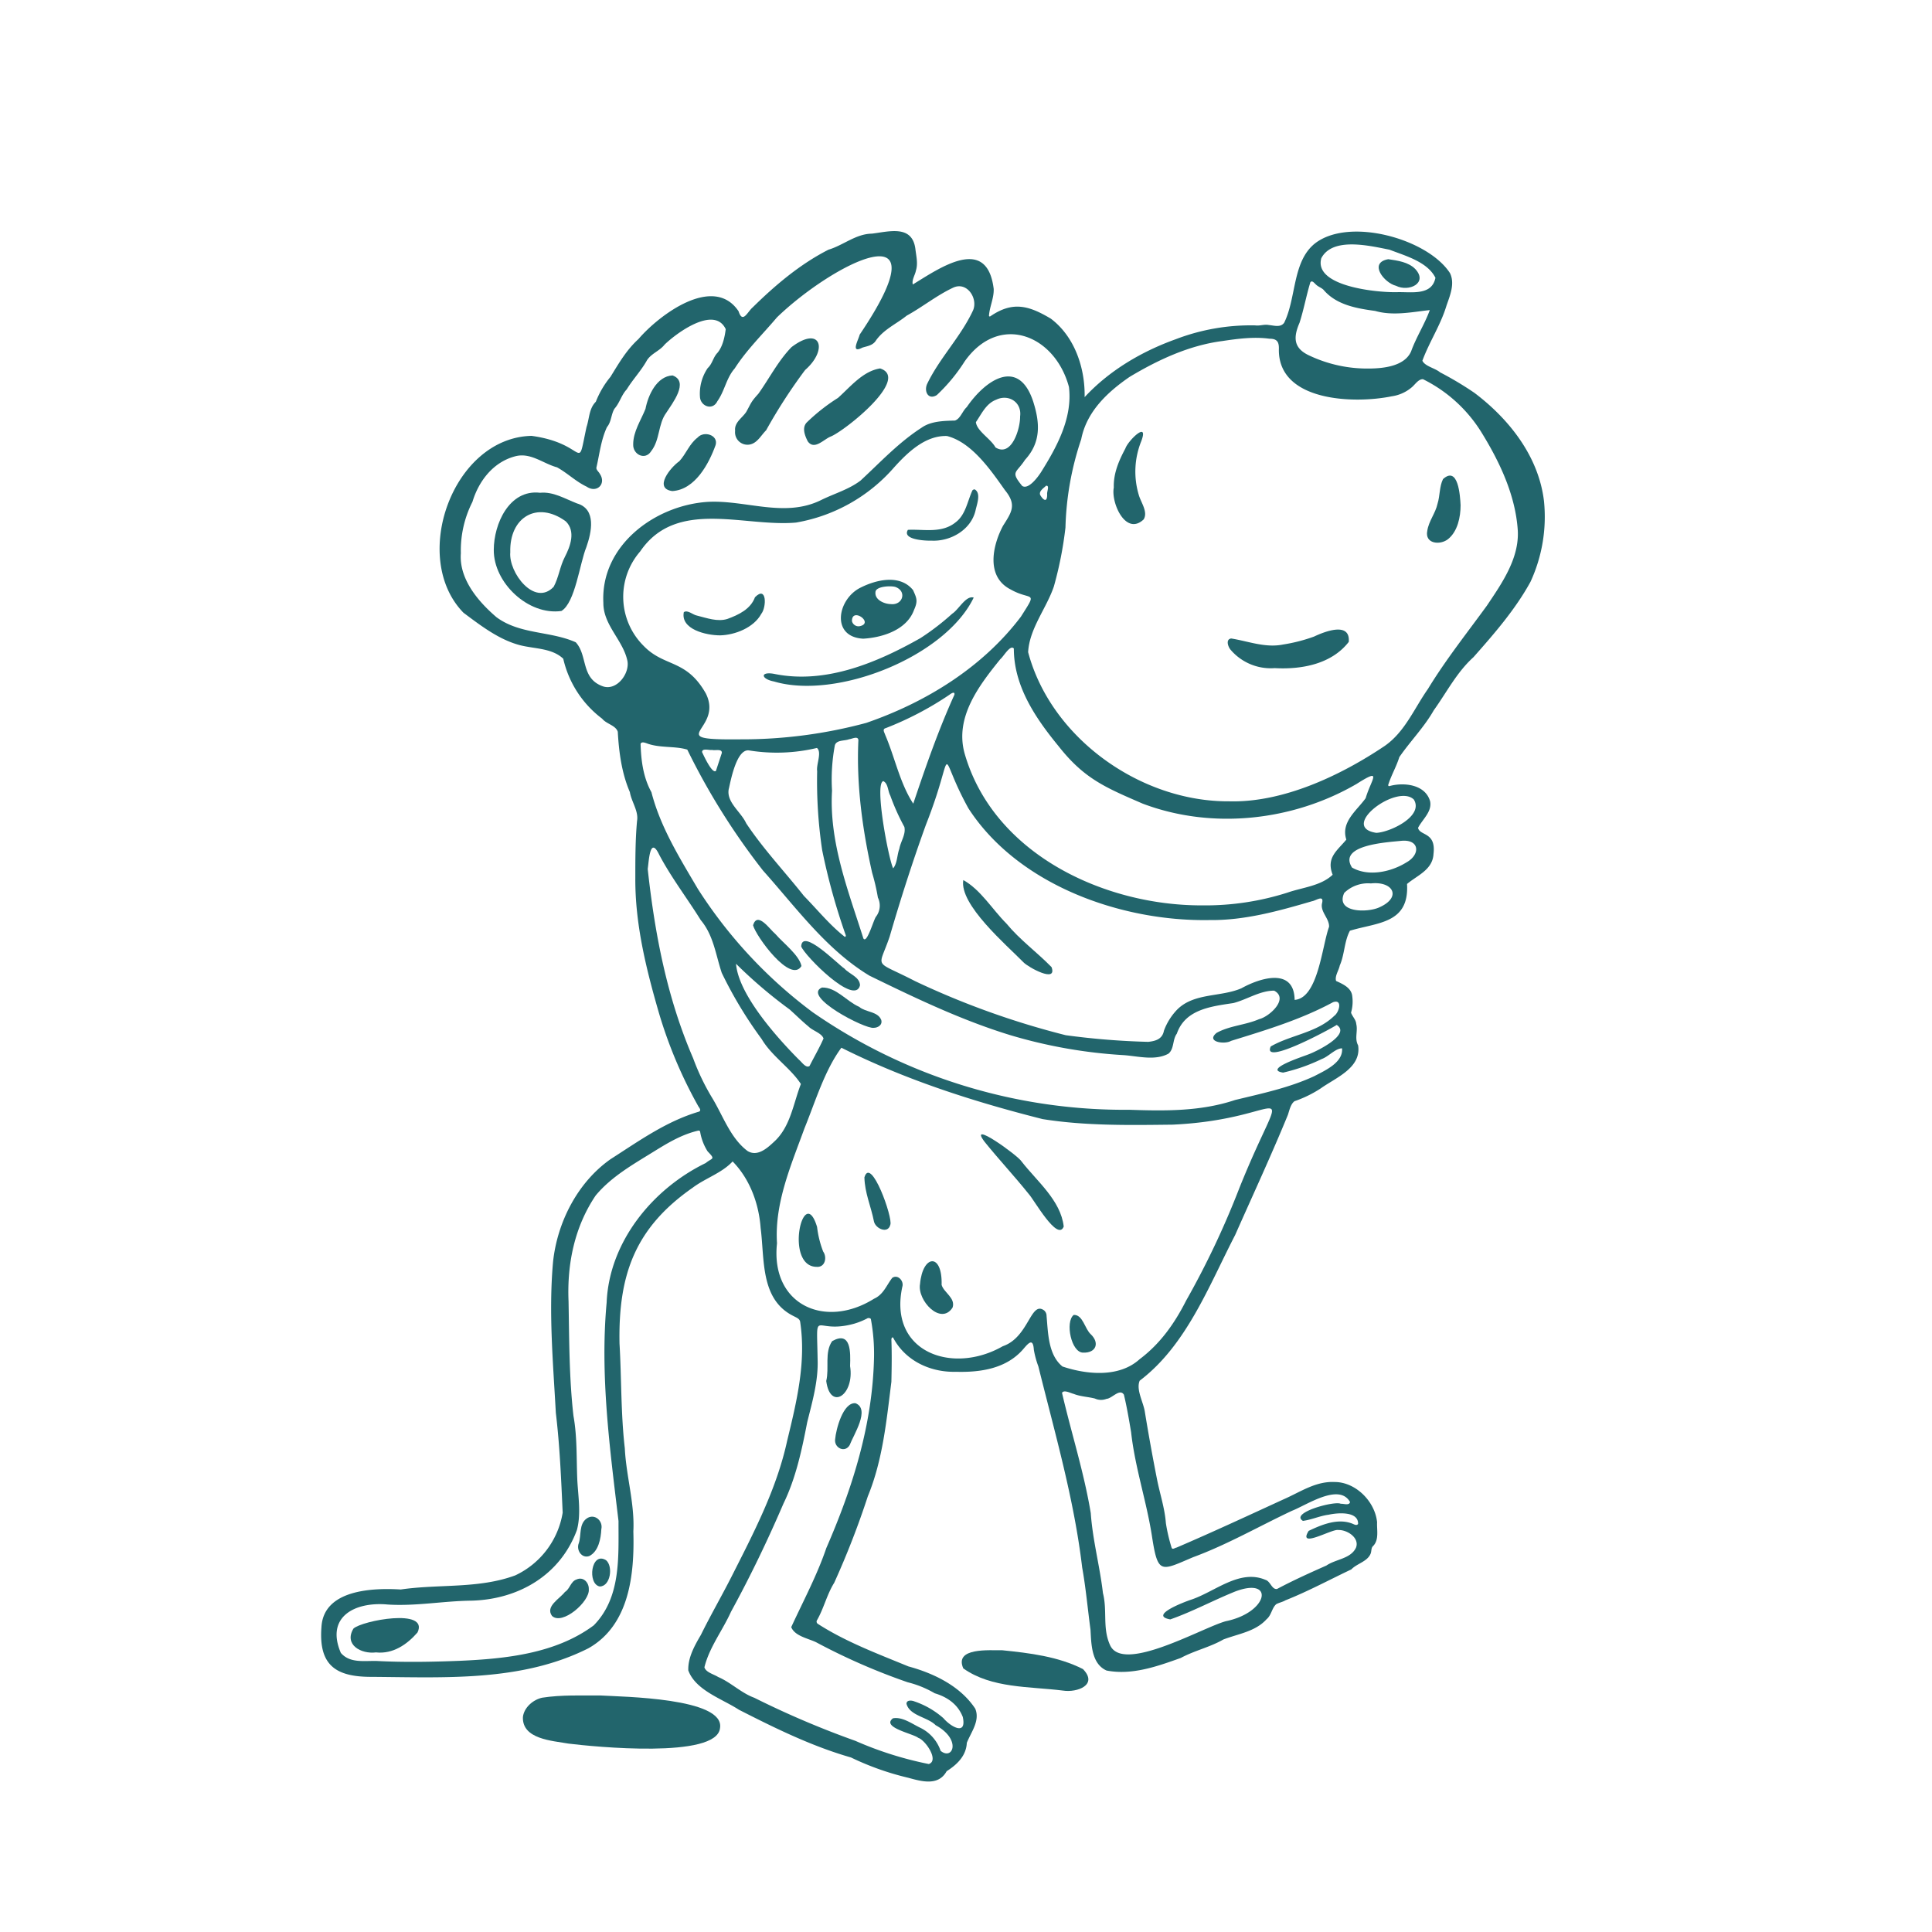 <svg viewBox="0 0 500 500" xmlns="http://www.w3.org/2000/svg" data-name="Ebene 1" id="Ebene_1"><defs><style>.cls-1{fill:#22656c;}</style></defs><path d="M160.33,347.71c.53,9,.33,18.15,1.37,27.1.35,7.21,2.59,14.32,2.21,21.53.32,11.06-1,24.25-11.64,30.24-17.37,8.74-37.3,7.51-56.21,7.39-9.15,0-13.62-3-12.87-12.86.53-9.7,13.15-10.2,20.53-9.75,9.87-1.45,20.13-.14,29.62-3.65a21.81,21.81,0,0,0,12.28-16.23c-.39-8.59-.74-17.24-1.77-25.84-.71-13-1.89-26.07-.72-39.07C144.21,316.33,149.47,306,158,300c7.35-4.7,14.44-9.83,22.94-12.32.63-.35,0-1-.23-1.4a117.2,117.2,0,0,1-10.16-24.06c-3.3-11.38-6.19-23-6.13-34.93,0-4.94,0-10,.45-14.86.43-2.53-1.45-4.92-1.86-7.43-2.12-4.93-2.83-10.32-3.13-15.62-.54-1.68-2.94-2-4.05-3.39a26.88,26.88,0,0,1-10.06-15.51c-3.16-3-8.11-2.47-12.12-3.77-5.06-1.57-9.5-5-13.7-8.13-13.9-14.24-2.78-45.33,17.62-45.78,14.66,2,11.58,10,14.22-2.28.75-2.24.63-4.78,2.41-6.55a23.78,23.78,0,0,1,3.8-6.46c2.18-3.53,4.1-6.9,7.24-9.77,5.37-6.26,19.44-16.83,25.9-7.19,1.07,3.33,2.29.16,3.65-1,5.84-5.75,12.27-11.19,19.62-14.93,3.82-1.14,7.09-4.09,11.2-4.15,4.38-.51,10.46-2.41,11.29,3.94.21,1.85.72,3.78.14,5.61-.2,1.13-1.14,2.47-.8,3.6,6.93-4.23,19.21-12.94,20.93,1.16.08,2.39-1.07,4.6-1.22,6.92,0,.2.19.24.33.17,5.81-4,10-2.79,15.68.6,6.29,4.74,8.89,13,8.74,20.31,6.38-6.89,14.76-11.83,23.61-15a54.34,54.34,0,0,1,20.56-3.57c1.18.17,2.34-.34,3.52-.09,1.34.11,3,.71,3.95-.59,3.19-6.47,2.09-15.78,7.92-20.49,8.82-6.95,29.24-1.27,35,7.65,1.31,2.73,0,5.78-.92,8.43-1.5,5-4.44,9.36-6.23,14.24.71,1.47,3.26,1.89,4.58,3a85.84,85.84,0,0,1,8.89,5.31c9,6.79,16.63,16.46,18,28a40.12,40.12,0,0,1-3.49,20.9c-3.91,7.15-9.38,13.43-14.75,19.5-4.35,3.93-6.92,9.08-10.28,13.75-2.49,4.39-6.08,8-8.92,12.13-.76,2.48-2.13,4.76-2.88,7.22,0,.15.12.32.28.28,3.78-1.06,9.34-.45,10.57,3.92.55,2.71-2,4.68-3.12,6.88.46,2.12,4.7,1,4,6.74-.2,4.12-4.24,5.57-6.85,7.78.6,10.3-7.62,9.93-14.78,12.1-1.49,2.77-1.36,6.13-2.63,9-.25,1.28-1.35,2.76-.95,4,1.76.82,4,1.77,4.19,4a10.28,10.28,0,0,1-.32,4.2c.33,1,1.27,1.81,1.35,2.95.46,1.88-.5,3.68.48,5.52.9,5.84-5.78,8.35-9.7,11.15a30.25,30.25,0,0,1-6.76,3.3c-1,.73-1.32,2.35-1.71,3.52-4.29,10.47-9.07,20.75-13.65,31.1-6.8,13.15-12.6,28.55-24.71,37.71-1,2.37,1,5.61,1.35,8.15.95,5.82,2,11.62,3.14,17.39.75,3.79,2,7.45,2.29,11.33a44.17,44.17,0,0,0,1.5,6.41c.25.51.89-.05,1.27-.09,9.33-4,18.49-8.26,27.7-12.49,4.35-1.9,8.27-4.7,13.19-4.48,5.5,0,10.48,5.08,11,10.42-.1,2,.55,4.49-1,6.12-.58.48-.4,1.31-.67,2-.85,2.08-3.54,2.54-5,4.08-5.66,2.68-11.22,5.69-17.05,8-.75.45-1.63.59-2.38,1-1.15,1-1.23,2.86-2.51,3.9-2.88,3.2-7.35,3.77-11.18,5.24-3.47,2-7.49,2.87-11,4.77-6.12,2.19-12.64,4.53-19.23,3.26-3.93-1.76-3.94-6.87-4.15-10.57-.73-5.37-1.2-10.79-2.16-16.13-2.09-17.7-7.06-34.74-11.33-52a23.79,23.79,0,0,1-1.17-4.3c-.2-3.11-1.35-1.81-2.69-.24-4.36,5.11-11.09,6.11-17.46,5.93-6.61.18-13.13-2.83-16.28-8.86-.34-.19-.46.36-.44.59.14,3.62.08,7.23,0,10.85-1.26,10-2.22,20.23-6.1,29.65a219,219,0,0,1-8.7,22.38c-1.88,3-2.66,6.54-4.42,9.63a.69.69,0,0,0,.2,1c7.21,4.65,15.45,7.72,23.41,11,6.58,1.79,13.44,5.08,17.31,10.94,1.31,3.14-1.11,6.11-2.18,8.85-.16,3.39-2.57,5.65-5.22,7.34-2.13,3.89-6.46,2.65-9.92,1.7a72.18,72.18,0,0,1-14.84-5.26c-10.14-2.9-19.64-7.58-29-12.35-4.37-2.85-11.2-5-13.1-10.18-.12-3.29,1.62-6.4,3.26-9.19,2.5-5.08,5.35-10,7.89-15C195,396.81,201,385.37,203.71,372.9c2.45-10.1,4.95-20.29,3.38-30.75-.09-.87-1-1.16-1.65-1.52-8.74-4.25-7.53-14.71-8.59-22.84-.46-6.32-2.8-12.67-7.25-17.21-2.77,3-7,4.3-10.31,6.78C164.31,317.79,160,329.92,160.33,347.71ZM318.15,207.38v0c13.93.37,28.87-6.7,40.22-14.34,5.23-3.64,7.62-9.69,11.18-14.74,4.59-7.54,10.08-14.44,15.25-21.55,3.88-5.78,8.41-12.24,8-19.49-.6-9.16-4.73-17.84-9.52-25.56a37.18,37.18,0,0,0-15-13.56c-1.14-.07-2,1.29-2.81,2a10.15,10.15,0,0,1-5.28,2.42c-9.71,2-29.35,1.39-29.22-12.1.07-1.87-.37-2.81-2.44-2.8-4-.55-8.22,0-12.19.6-8.61,1.12-16.64,4.87-24,9.28-5.74,3.94-11.13,9-12.52,16.13a77.32,77.32,0,0,0-4.08,22.87,97.33,97.33,0,0,1-3,15.24c-1.94,5.7-6.33,10.89-6.66,17C272,191.06,295.23,207.55,318.15,207.38ZM201.09,321.76h0c-1.73,15.86,12.37,22.32,25.11,14.35,2.44-1.08,3.23-3.5,4.71-5.4,1.45-1,3.08.82,2.61,2.3-3.66,16.88,12.9,22.89,26,15.39,6.76-2.3,7.19-11.85,10.69-9.27a1.85,1.85,0,0,1,.64,1.45c.4,4.42.42,10.07,4.12,13.07,6.33,2.12,14.68,2.9,19.95-1.88,5.34-4,9.06-9.27,12.05-15.18a220.45,220.45,0,0,0,13.79-29.16c12.67-31.55,14.13-17.82-17.3-16.37-11.2.13-22.55.33-33.64-1.44-17.9-4.52-35.51-10.17-52.07-18.47C213.42,277,211.05,285,208.2,292,204.74,301.53,200.41,311.38,201.09,321.76ZM119.27,143.17c-.51,6.63,4.45,12.49,9.23,16.57,6.07,4.49,13.94,3.54,20.5,6.48,3.18,3.44,1.23,9.44,7.14,11.44,3.52,1.09,6.84-3.34,6.24-6.6-1.11-5.39-6.28-9.27-6.23-15.06-.76-14.74,13.23-25.19,26.93-26.11,9.88-.57,20,4.24,29.49-.51,3.39-1.66,7.09-2.7,10.13-5,5.13-4.74,9.88-9.88,15.82-13.7,2.42-1.71,5.75-1.76,8.62-1.84,1.44-.5,1.92-2.46,3.05-3.47,4.89-7.14,13.49-12.94,17.23-1.36,1.74,5.51,2,10.47-2.15,15-2.26,3.51-3.87,2.91-.72,6.76,1.6,1,4-2.21,4.91-3.64,4.08-6.52,8.16-14,7.18-22-3.66-13.58-18.1-19.2-27-6.58a44.63,44.63,0,0,1-7.2,8.7c-2.19,1.34-3.32-.9-2.54-2.8,3.23-6.79,8.76-12.28,11.94-19.16,1.29-3.09-1.57-7.45-5.1-5.87-4.3,2-7.95,5-12.09,7.27-2.75,2.22-6.14,3.63-8.14,6.7-.87,1.07-2.12,1.19-3.34,1.58-3.15,1.65-1-2-.69-3.36,22.72-33.67-7.09-18.31-21.4-4.48-3.68,4.36-7.85,8.4-10.94,13.23-2.18,2.47-2.58,5.81-4.49,8.48-1.2,2.47-4.26,1.34-4.49-1a11.76,11.76,0,0,1,2-7.59c1.21-1.09,1.4-2.81,2.53-3.95,1.35-1.62,1.86-4.07,2.13-6.11-2.92-6.21-12.68.94-15.83,4-1.26,1.63-3.46,2.3-4.56,4.06-1.49,2.69-3.64,4.91-5.23,7.52-1.37,1.44-1.82,3.48-3.17,5-.9,1.47-.78,3.38-1.95,4.77-1.54,3.3-1.91,6.9-2.72,10.42-.13.63.59,1.11.85,1.63,1.8,2.64-.77,5.14-3.39,3.35-2.79-1.31-5-3.54-7.67-5-3.69-1-6.94-4-11-2.8-5.56,1.54-9.26,6.36-10.88,11.74A27.72,27.72,0,0,0,119.27,143.17Zm72.35,48.17a123.48,123.48,0,0,0,32.58-4.26c15.45-5.33,30.07-14.35,40-27.47,4.48-7.05,2.75-4-2.63-7.05-6.43-3.25-4.77-11.24-2-16.47,2.26-3.56,3.62-5.44.5-9.25-3.65-5.15-8.58-12.38-15-14-5.6-.18-10.21,4.27-13.73,8.18A43.33,43.33,0,0,1,206,135.24c-13.49,1.2-30.95-6.31-40.32,7.47a17.9,17.9,0,0,0,.87,24.42c5.43,5.63,11,3.32,16.12,12.34C187.46,189.07,170.85,191.57,191.62,191.34Zm150.56,42.28c.43-2.11-1.61-.54-2.61-.39-8.66,2.53-17.46,5-26.56,4.88-22.92.41-49.57-9.1-62.39-28.92-8.53-15.41-2.88-16.32-11,4.28-3.45,9.54-6.54,19.18-9.37,28.9-2.94,8.71-4.42,5.86,6.56,11.54a212,212,0,0,0,39,14,194.45,194.45,0,0,0,21.34,1.72c1.93-.2,3.67-.72,4.07-2.87a15.69,15.69,0,0,1,3.49-5.54c4.4-4.32,11.19-3.14,16.56-5.45,4.84-2.7,13.66-5.47,13.78,3,6.09-.43,7.09-14,8.91-18.91C344.06,237.65,341.53,235.9,342.18,233.62Zm-49.87,53.59c9.2.32,18.48.43,27.32-2.53,6.95-1.69,14-3.16,20.5-6.17,2.79-1.46,7.53-3.54,7.19-7.2-1.71,0-3.47,2.13-5.25,2.76a46.63,46.63,0,0,1-10,3.52c-5.24-.8,5.24-4.19,6.43-4.67,2.32-.83,11.25-5.26,7.43-7.67-.95.7-19.52,10.84-17.06,5.57,5.2-3,11.95-3.53,16.42-7.91,1.28-.88,2.27-4.45-.32-3.53-8.3,4.49-17.41,7.23-26.38,10-1.65,1-6.6.27-3.74-2.07,3.41-1.89,7.41-2,11-3.55,2.73-.66,7.79-5.34,3.89-7.38-3.7,0-7,2.3-10.54,3.21-5.71.87-12.46,1.59-14.64,7.93-1.15,1.55-.64,3.86-2.14,5.15-3.4,1.9-7.84.68-11.57.4a128.4,128.4,0,0,1-29.41-5.18c-12.69-3.9-24.54-9.59-36.43-15.39-11.19-6.76-19-17.66-27.55-27.21A176.29,176.29,0,0,1,177.87,194c-3.29-1-7.27-.34-10.63-1.68-.52-.16-1.18-.39-1.46.17.13,4.32.67,8.66,2.81,12.53,2.33,9.06,7.3,17,12,25a121,121,0,0,0,29.71,31.93A141.54,141.54,0,0,0,292.31,287.21Zm18.84-52.9h0A70,70,0,0,0,333.22,231c3.89-1.35,8.62-1.71,11.67-4.62-1.74-4.43,1.2-6.25,3.54-9.09-1.49-4.57,2.72-7.52,5-10.72,1.44-4.91,4.56-8.06-2.36-3.68-16.5,9.59-37.39,11.89-55.37,5.08-9.49-4.12-15.05-6.37-21.68-14.78-6-7.3-11.64-15.57-11.64-25.35-.92-1.12-2.72,2.16-3.49,2.74-5.53,6.84-11.8,15-9.28,24.31C257,220.93,285.68,234.4,311.15,234.31ZM226.2,351.17a49,49,0,0,0-.83-9.84.8.8,0,0,0-1-.09,19,19,0,0,1-3.27,1.32c-10.71,3-9.74-4.87-9.5,9.31.19,5.55-1.38,10.9-2.7,16.23-1.38,7.13-2.93,14.43-6.13,21-4.09,9.52-8.59,18.89-13.58,28-2.17,4.84-5.63,9.23-6.89,14.4.41,1.33,2.41,1.78,3.53,2.49,3.34,1.43,6,4.16,9.38,5.39a235.65,235.65,0,0,0,26.16,11.15,91.94,91.94,0,0,0,19,6c2.75-.9-.9-6.22-2.74-6.78-1.28-1.09-9.64-2.68-6.54-5.05,2.43-.45,4.85,1.37,7,2.41a10.33,10.33,0,0,1,5.34,6c3.12,2.59,5.53-2.9-1.28-6.63-2.14-2.15-6.72-2.42-7.55-5.54,0-1.06,1.4-.9,2.07-.61a22,22,0,0,1,7.5,4.35c1.76,2.09,6.08,4.72,5-.32-1.28-3.29-4-5.17-7.26-6.14a26.24,26.24,0,0,0-7-2.85A162.76,162.76,0,0,1,211.19,425c-2.1-1-5.5-1.59-6.42-3.9,3.11-6.75,6.68-13.4,9.08-20.46C220.71,384.9,225.86,368.49,226.2,351.17ZM118.89,429.82v0c11.94-.52,24.93-1.85,34.77-9.18,7.08-7.21,6.39-17.63,6.41-27C157.85,375,155.25,356,157,337.08c.66-15.68,11.89-29.41,25.65-36.09,1.65-1.39,2.63-.82.49-3a13.6,13.6,0,0,1-1.93-5,.4.4,0,0,0-.47-.39c-4.13.94-7.71,3.06-11.27,5.26-5.44,3.39-11.2,6.57-15.33,11.56-5.45,8.1-7.41,17.68-7,27.35.18,9.89.15,19.82,1.27,29.65,1,5.53.75,11.14,1,16.68.23,4.26,1,8.71-.1,12.85C145,407.67,134.17,413.94,122,414.25c-7.24.08-14.42,1.47-21.66,1-8.41-.79-16.17,3.12-12.13,12.52,2.35,2.73,6.06,2,9.29,2.09C104.62,430.23,111.71,430.1,118.89,429.82ZM347,389.18c.66-.09,2.19.55,2.39-.46-2.82-5-11.23.8-15.05,2.28-8.51,4-16.73,8.75-25.56,12-8.25,3.49-9.1,4.6-10.6-5.09-1.38-9.16-4.43-18-5.45-27.26-.54-3.22-1.1-6.53-1.86-9.7-1.09-1.73-3.08,1-4.51,1.07a3.78,3.78,0,0,1-3-.08c-1.8-.46-3.77-.51-5.51-1.21-.86-.2-2.5-1.14-3-.26,2.41,10.4,5.69,20.56,7.44,31.13.49,7,2.35,13.74,3.15,20.69,1.18,4.61-.17,9.06,1.84,13.46,3.32,7.45,24-4.6,30-6.19,11-2.27,12.66-11.52,2.46-7.71-5.7,2.29-11.1,5.23-16.87,7.25-5.7-1,3.65-4.51,5.23-5.05,6.24-2,12.63-8.08,19.41-5.18,1.28.36,1.65,2.58,3,2.35,4.17-2.22,8.45-4.15,12.76-6.06,2.44-1.68,6.33-1.73,7.67-4.65.95-2.56-2.35-4.65-4.63-4.54-1.54-.36-10.59,5-7.63.22,3.47-1.66,7.72-3.4,11.5-1.79.39.18.95.46,1.29,0,.11-3.34-5.26-2.92-7.63-2.39-2.27.29-4.37,1.3-6.64,1.59C333.7,391.54,345.42,388.34,347,389.18ZM167.63,224.89c1.83,16.82,5,33.36,11.76,49a59,59,0,0,0,4.77,10c2.91,4.7,4.79,10.61,9.32,14,2.52,1.51,5-.67,6.79-2.35,4.31-3.88,5-9.86,7-15-2.7-4.16-7.52-7.18-10.15-11.63a108,108,0,0,1-10.33-17.13c-1.57-4.71-2.13-9.73-5.43-13.65-3.53-5.68-7.63-11-10.75-16.91C168.21,216.19,167.94,222.78,167.63,224.89Zm21-20.83h0c-.8,3.49,3.12,6,4.48,9,4.43,6.67,10,12.55,14.95,18.81,3.47,3.54,6.59,7.43,10.48,10.51.26.21.41-.13.34-.35a164.73,164.73,0,0,1-6.1-22,120.71,120.71,0,0,1-1.3-20.46c-.27-1.74,1.29-4.9-.06-6a44.89,44.89,0,0,1-17.55.64C190.71,193.72,189.18,201.63,188.64,204.06ZM354,95.38h0c3.81,0,9.45-.5,11.19-4.43,1.31-3.66,3.53-7.08,4.84-10.7-4.41.47-9.49,1.57-14.13.22-4.85-.66-10.07-1.55-13.4-5.5-.58-.54-1.38-.77-1.94-1.34-.38-.31-1-1.22-1.45-.55-1.05,3.46-1.68,7-2.79,10.45-1.68,3.88-1.56,6.63,2.61,8.52A35.07,35.07,0,0,0,354,95.38ZM215.33,204.62h0c-.78,13.31,4.16,25.79,8.11,38.24.92,1.55,2.68-5,3.3-5.67a4.7,4.7,0,0,0,.46-4.89,53.86,53.86,0,0,0-1.49-6.42c-2.52-11.22-4.1-22.81-3.56-34.34-.11-1.18-1.69-.28-2.4-.23-1.18.48-3.25.13-3.69,1.57A48.08,48.08,0,0,0,215.33,204.62Zm146-129c3.75-.16,9.21,1.06,10.16-3.73-2.08-4.15-7.77-5.67-11.89-7.27-5.08-1-14.74-3.37-17.65,2.21C339.93,74.15,356.44,75.71,361.3,75.61ZM247,179.8c.18-1-.9-.31-1.28,0a83.38,83.38,0,0,1-16.47,8.63c-1,.26-.37,1.09-.16,1.76,2.51,5.84,3.79,12.49,7.26,17.8C239.53,198.52,242.83,189,247,179.8Zm-56.52,69.57c.6,8,10.61,19.16,16.28,24.87.72.58,1.8,2.29,2.75,1.64,1.2-2.39,2.55-4.68,3.62-7.12-.48-1.41-2.82-2-3.9-3.11-1.69-1.39-3.24-2.94-4.87-4.4A121.57,121.57,0,0,1,190.43,249.37ZM264,107.78c.51-3.69-3-5.88-6.18-4.34-2.64,1-3.77,3.65-5.26,5.81.25,2.31,3.87,4.32,5.07,6.54C261.81,118.42,264.06,110.9,264,107.78ZM362.71,217.6c-3.48.38-16.57,1-12.81,6.92,4.23,2.44,10.14,1.14,14.11-1.35C367.64,221.14,367.4,217.18,362.71,217.6Zm-6.53-2.06c3.51-.13,12.37-4.3,9.72-8.62C361.54,202.69,346.42,214.05,356.18,215.54Zm-1.4,13.09a8.83,8.83,0,0,0-6.89,2.45c-2.41,5.22,6.2,5.18,9.21,3.68C362.81,232.16,360.51,228,354.78,228.63ZM228.6,202.16c-2.39.54,1.4,20.37,2.55,22.56,1.07-1.26,1-3.47,1.6-5.06.32-1.87,1.74-3.72,1.3-5.65a57.51,57.51,0,0,1-3.65-8.13C229.76,204.72,229.86,202.75,228.6,202.16Zm-44.32-8.08v0c-.73.14-2.6-.54-2.58.57.42.89,2.6,5.68,3.58,4.86l1.53-4.65C186.89,193.69,185,194.31,184.28,194.08ZM271,127.85h0c-.09-.58.71-2.29-.28-2.14-.62.62-1.91,1.39-1.52,2.39C270.06,129.57,271.06,130.1,271,127.85Z" class="cls-1"></path><path d="M155.44,438.79c5.57.34,32.24.61,30.9,8.45-.84,8-32.72,4.81-39.24,4-4.19-.75-12-1.13-11.77-6.88.28-2.46,2.65-4.5,5-5C145.35,438.59,150.4,438.82,155.44,438.79Z" class="cls-1"></path><path d="M275.08,437.52c-8.63-1.09-18.43-.54-25.78-5.74-2.42-5.49,6.83-4.63,10.05-4.7,7.08.72,14.53,1.62,20.91,4.87C284.28,436.05,278.77,438.1,275.08,437.52Z" class="cls-1"></path><path d="M329.9,172.91a13.67,13.67,0,0,1-11.47-4.81c-.63-.77-1.27-2.67.21-2.86,4.47.72,8.83,2.49,13.42,1.56a42.69,42.69,0,0,0,8-2.05c2.72-1.29,9.44-3.95,9,1.37C344.59,171.89,336.82,173.3,329.9,172.91Z" class="cls-1"></path><path d="M288.25,126.18c-.12-3.68,1.33-7,3-10.12.66-2,6.17-7.39,4.11-1.88a21,21,0,0,0-.67,13.82c.54,2,2.48,4.46,1.29,6.42C291.32,138.82,287.48,130.06,288.25,126.18Z" class="cls-1"></path><path d="M378,130.75c0,3.06-.76,6.78-3.25,8.78-2.07,1.64-6.07,1.21-5.37-2.16.37-2.51,2.14-4.58,2.65-7,.66-2.07.46-4.47,1.43-6.39C377.37,120.46,377.88,128.26,378,130.75Z" class="cls-1"></path><path d="M275.29,317.42c-1.55,4.07-7.72-7-9.05-8.41-3.7-4.62-7.68-8.87-11.38-13.45-4.65-6.06,8.63,3.52,9.5,5C268.33,305.69,274.52,310.63,275.29,317.42Z" class="cls-1"></path><path d="M238.1,332.32c.68-7.65,5.82-8.18,5.59.22.59,2,3.65,3.38,2.84,5.85C243.49,343.15,237.35,336.53,238.1,332.32Z" class="cls-1"></path><path d="M211.39,327.86c-8.52,0-3.46-22,.07-10.32a25.84,25.84,0,0,0,1.58,6.37C214.08,325.37,213.57,328,211.39,327.86Z" class="cls-1"></path><path d="M223.71,304.69c1.68-5.63,7.45,10.58,6.7,12.29-.61,2.44-3.82,1-4.23-.86C225.42,312.22,223.79,308.73,223.71,304.69Z" class="cls-1"></path><path d="M280.39,350.06c-3.17.12-4.79-8-2.51-9.76,2.38-.1,2.86,3.62,4.41,5C284.63,347.53,283.68,350.15,280.39,350.06Z" class="cls-1"></path><path d="M139.71,127.53c3.51-.35,6.49,1.56,9.6,2.75,5.13,1.47,3.77,7.51,2.44,11.31-1.72,4.19-2.87,14.36-6.45,16.53-8.57,1.22-17.57-7.29-17.51-15.8,0-6.73,4-15.69,11.92-14.8Zm-7.65,15.4c-.48,5.19,6.27,14.18,11.23,8.93,1.32-2.44,1.61-5.26,2.89-7.72,1.44-2.78,2.86-6.65.25-9.21C139.05,129.52,131.79,133.83,132.06,142.93Z" class="cls-1"></path><path d="M190.25,111.49c-.25-2.19,1.87-3.32,2.89-4.91,1.35-2.42,1.12-2.46,3.13-4.68,2.85-4,5.12-8.51,8.57-12.06,7.56-5.74,9.57.64,3.52,5.92a137.93,137.93,0,0,0-10.09,15.6c-1.31,1.29-2.24,3.26-4.17,3.67A3.22,3.22,0,0,1,190.25,111.49Z" class="cls-1"></path><path d="M227.77,95.35c8,2.59-9.3,16.26-12.79,17.63-1.82.72-4.24,3.63-5.94,1.23-.73-1.44-1.55-3.48-.28-4.85a49.14,49.14,0,0,1,8.12-6.39C220.1,100.09,223.31,96.05,227.77,95.35Z" class="cls-1"></path><path d="M163.87,115c0-3.33,2-6.22,3.18-9.18.68-3.56,2.92-8.45,7-8.66,4.4,1.59-.08,7.26-1.62,9.67-2.16,2.92-1.59,7-3.92,9.95C167,119.21,163.76,117.67,163.87,115Z" class="cls-1"></path><path d="M174,127.09c-4.94-.66-.46-6.16,1.81-7.73,1.75-1.89,2.59-4.5,4.72-6.11,1.62-1.84,5.41-.67,4.68,1.9C183.45,120.06,179.87,126.73,174,127.09Z" class="cls-1"></path><path d="M223.4,165.29c-8.49-.44-6.7-10.36-.57-13.27,4.11-2.05,10.15-3.41,13.47.7.92,2.06,1.31,2.79.25,5.13C234.69,163,228.43,165,223.4,165.29Zm7.13-8.95c3.11.35,4.23-3.31,1.22-4.43-1.08-.36-5.15-.23-5.18,1.34C226.34,155.27,228.91,156.32,230.53,156.34Zm-8.11,5.73c4-.76-2-5.11-1.93-1.32A1.74,1.74,0,0,0,222.42,162.07Z" class="cls-1"></path><path d="M252,154.64c-7.35,15.34-35.5,26.53-51.68,21.73-3.54-.68-3.63-2.74.29-1.92,13.11,2.6,26.32-2.92,37.62-9.32a64.55,64.55,0,0,0,8.22-6.32c1.66-1.05,3.54-4.79,5.54-4.15Z" class="cls-1"></path><path d="M186.37,164.43c-3.59,0-10.27-1.54-9.4-6,1-.69,2.36.72,3.44.89,2.5.62,5.29,1.67,7.84.86,2.92-1.07,6-2.53,7.14-5.62,3.1-3.13,3,2.6,1.64,4.29C195.07,162.47,190.18,164.34,186.37,164.43Z" class="cls-1"></path><path d="M241.11,139.92c-1.84.05-7.71-.28-6.14-2.8,4.16-.21,8.77,1,12.41-2,2.54-1.95,3-5.44,4.28-8.21a.72.72,0,0,1,.61-.25c1.69,1,.53,3.87.2,5.44C251.3,137.14,246,140.15,241.11,139.92Z" class="cls-1"></path><path d="M252,154.66l-.15-.12C251.84,154.59,252,154.6,252,154.66Z" class="cls-1"></path><path d="M249.3,227.76c4.53,2.52,7.5,7.6,11.17,11.26,3.47,4.21,7.89,7.4,11.67,11.27,1.56,4.26-6.07,0-7.23-1.21C260.44,244.52,248.24,234.12,249.3,227.76Z" class="cls-1"></path><path d="M222.57,255c-1.33,5.51-14.32-7.67-15.22-10.06.23-4.9,9.55,4.68,11.19,5.73C219.81,252.11,222.5,252.8,222.57,255Z" class="cls-1"></path><path d="M226.12,266c-2.22.39-18.67-8.17-13.4-10.43,3.68-.11,6.38,3.59,9.64,5,1.67,1.44,4.8,1.14,5.7,3.38C228.46,265.31,227.12,266,226.12,266Z" class="cls-1"></path><path d="M207.42,250c-2.8,4.69-11.83-7.75-12.53-10.55,1.14-3.74,4.38,1.15,5.79,2.28C202.62,244,206.84,247.18,207.42,250Z" class="cls-1"></path><path d="M220,353.53c1.2,7.54-5.16,11.66-6.17,3.87.83-3.37-.51-7.39,1.54-10.32C220.27,344.33,220.13,350,220,353.53Z" class="cls-1"></path><path d="M216.13,372.5c.23-2.63,2.06-9.62,5.26-9.35,3.92,1.51-.52,8.22-1.49,10.83C218.66,376.13,215.85,374.7,216.13,372.5Z" class="cls-1"></path><path d="M97.3,427.64c-3.85.49-8.34-2-5.83-6.16,2.18-2.06,19.63-5.39,16.58,1-2.72,3.14-6.37,5.63-10.75,5.16Z" class="cls-1"></path><path d="M152.38,411.29c.32,3.16-6.84,9.44-9.52,6.91-1.8-2.48,2-4.44,3.34-6.2,1.31-.79,1.47-2.72,3-3.23C151,407.94,152.46,409.63,152.38,411.29Z" class="cls-1"></path><path d="M155.62,395.78c-.11,2.42-.74,5.76-3.13,6.93-2,.69-3.42-1.63-2.69-3.36.67-2.09,0-4.88,2-6.34S156.14,393.55,155.62,395.78Z" class="cls-1"></path><path d="M155.21,410.58c-3.28-.64-2.24-9.19,1.64-6.8C158.73,405.36,158,410.57,155.21,410.58Z" class="cls-1"></path><path d="M359.28,67.08c2.41.36,5.19.71,7,2.55,3.38,3.66-1.71,6-5,4.33C358.25,73.23,354.06,68,359.28,67.08Z" class="cls-1"></path></svg>